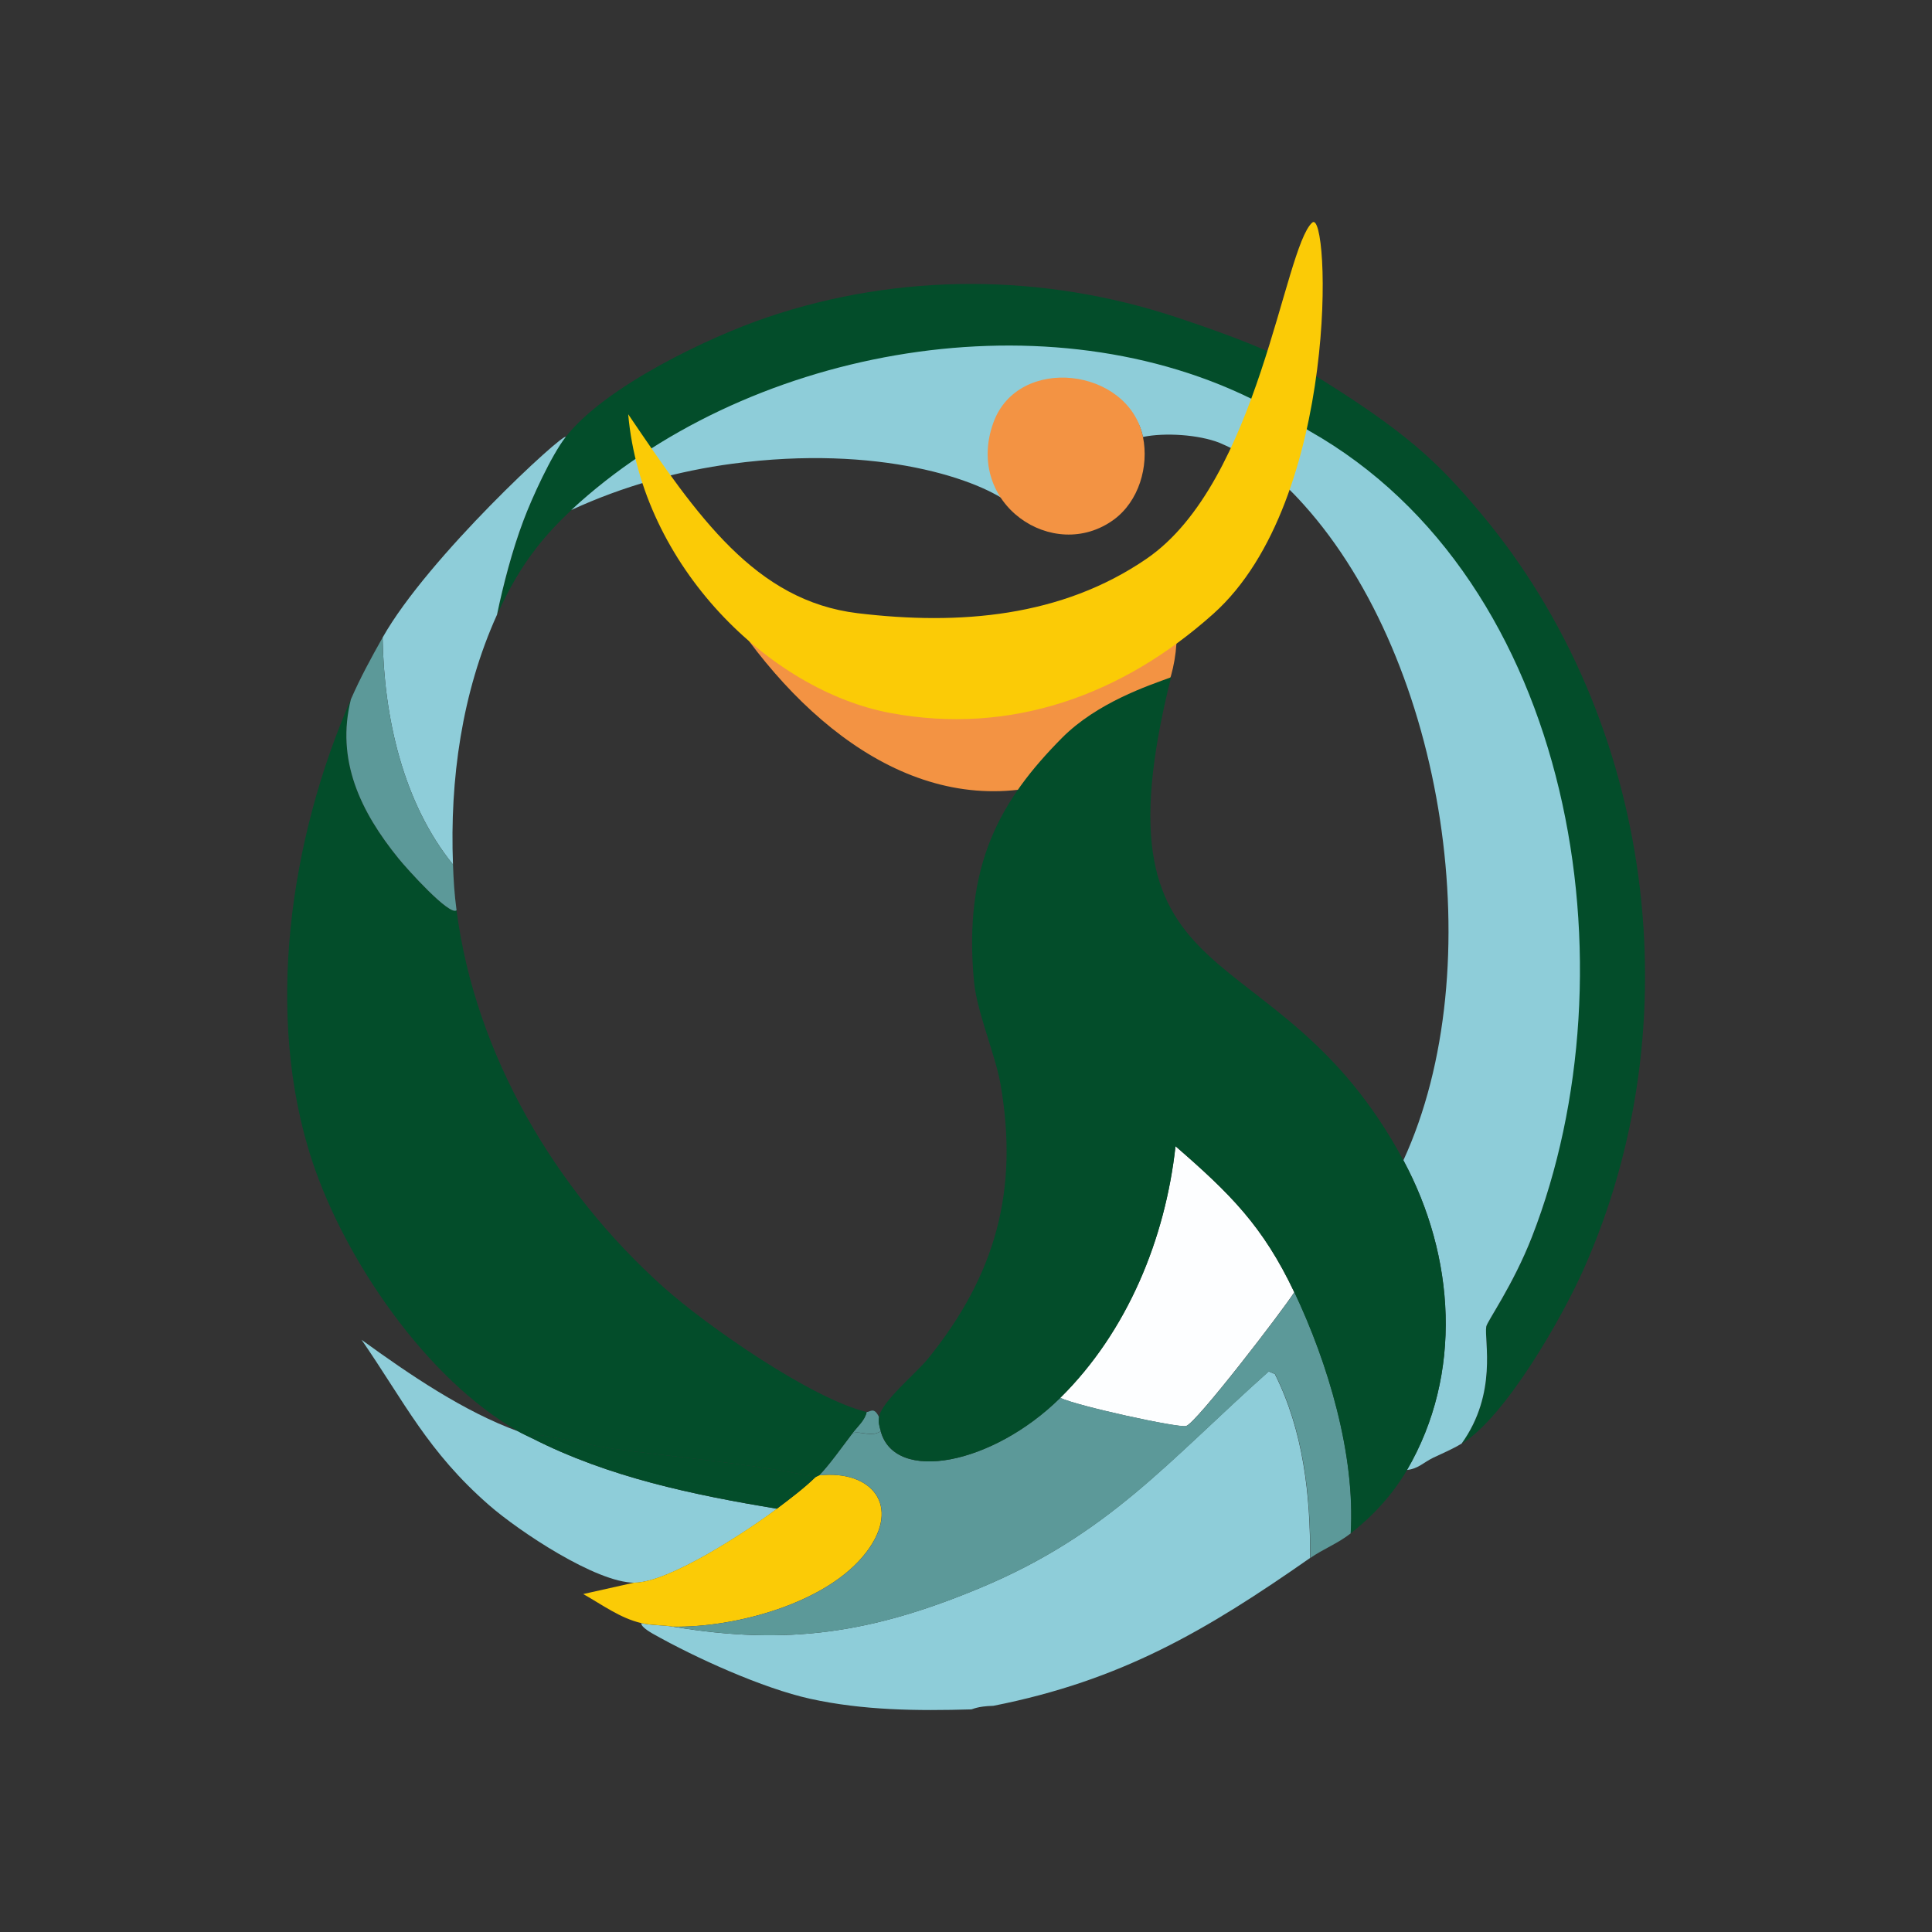 <?xml version="1.0" encoding="UTF-8"?><svg id="b" xmlns="http://www.w3.org/2000/svg" xmlns:xlink="http://www.w3.org/1999/xlink" viewBox="0 0 184.25 184.25"><rect x="0" y="0" width="184.25" height="184.25" fill="#333333" stroke="none"/><defs><style>.e{fill:none;}.e,.f,.g,.h,.i,.j,.k{stroke-width:0px;}.f{fill:#8ecdd9;}.g{fill:#f39343;}.h{fill:#fbcb06;}.i{fill:#fdfeff;}.l{clip-path:url(#d);}.j{fill:#034d2a;}.k{fill:#5c9999;}</style><clipPath id="d"><rect class="e" width="184.25" height="184.25"/></clipPath></defs><g id="c"><g class="l"><path class="g" d="M112.22,59.64c-5.99,7.19-21.35,11.55-40.81,1.47,8.4,11.26,20.45,18.52,33.6,11.71,0,0,7.55-3.58,7.21-13.18"/><path class="f" d="M64.18,155.13c-1.01-.17-2.03-.1-3.02-.34-.06.34.8.84,1.09,1.01,4.09,2.31,10.49,5.21,15.02,6.21,5.05,1.11,10.21,1.16,15.36,1.01.11,0,.55-.3,2.1-.34,12.2-2.41,20.28-7.16,30.21-14.1.04-5.99-.65-12.14-3.36-17.54q-.29-.12-.59-.25c-9.58,8.53-15.21,15.51-27.53,20.65-10.24,4.27-18.3,5.53-29.29,3.69"/><path class="f" d="M34.48,127.77c4.1,5.95,6.31,10.67,12.17,15.78,2.83,2.47,10.18,7.38,13.85,7.39,3.3,0,10.79-4.93,13.6-7.05-7.99-1.33-16.05-3-23.33-6.71-.46-.23-.88-.41-1.34-.67-5.17-1.88-10.32-5.38-14.94-8.73"/><path class="h" d="M78.12,140.69s-.31.14-.34.17c-1.08,1.06-2.48,2.11-3.69,3.02-2.81,2.11-10.3,7.06-13.6,7.05q-2.43.55-4.87,1.09c1.83,1.03,3.52,2.3,5.54,2.77.99.23,2.01.17,3.02.34,5.91.11,14.76-2.23,18.46-7.13,3.33-4.4.5-7.84-4.53-7.3"/><path class="i" d="M101.11,133.31c1.52.76,11.27,2.89,12,2.69.96-.26,9.22-11.03,10.32-12.76-2.99-6.31-6.11-9.4-11.33-13.93-.97,8.83-4.59,17.68-10.99,24"/><path class="k" d="M101.11,133.31c-6.46,6.38-15.76,8.18-17.12,3.19-.97.59-1.72-.03-2.68.17-.88,1.15-2.27,3.11-3.19,4.03,5.03-.54,7.86,2.9,4.53,7.3-3.71,4.9-12.56,7.24-18.46,7.13,10.99,1.84,19.06.58,29.29-3.69,12.31-5.14,17.95-12.11,27.53-20.65l.59.25c2.71,5.4,3.4,11.55,3.36,17.54,1.24-.86,2.61-1.37,3.86-2.35.45-7.5-2.16-16.23-5.37-23-1.1,1.73-9.36,12.5-10.32,12.76-.73.2-10.49-1.92-12-2.69"/><path class="k" d="M82.65,134.65c-.15.78-.83,1.35-1.34,2.01.96-.2,1.71.42,2.69-.17-.13-.49-.24-.8-.17-1.34-.49-1.07-.9-.44-1.17-.5"/><path class="j" d="M125.48,36.02s-.01-.01-.02-.02c0,0,.01.01.02.02M49.92,49.64c.81-2.16,2.66-6.21,4.03-7.97,3.7-4.76,13.54-9.49,19.22-11.41,12.6-4.27,26.34-4.21,39.03,0,8.53,2.83,10.56,4.15,12.55,5.15,9.37,5.74,12.38,8.66,16.49,13.56,16.55,19.76,20.26,48.73,9.74,72.18-2.05,4.58-7.41,13.99-11.58,16.53,3.45-4.81,2.14-9.82,2.35-11.16.07-.48,2.56-3.92,4.36-8.56,9.81-25.17,3.14-61.43-21.37-76.11-.27.53,0,0,0,0-1.5-.78-5.82-2.95-7.42-3.58-19.24-7.61-45.89-3.97-61.01,8.77-4.17,3.51-6.64,6.57-8.9,11.58.58-2.81,1.45-6.15,2.52-8.98"/><path class="f" d="M119.2,37.96c3.34,1.56,5.64,3.12,5.64,3.12,25.32,14.29,31.2,51.37,21.26,76.87-1.81,4.64-4.29,8.08-4.36,8.56-.21,1.34,1.1,6.35-2.35,11.16-.9.55-1.75.89-2.69,1.34-.97.47-1.42,1.05-2.52,1.18,5.36-9.18,4.58-20.39-.34-29.54,8.45-18.35,4.02-47.49-9.52-62.54-2.43-2.71-4.68-4.44-7.99-5.87-2.01-.8-5.25-1-7.33-.57-1.37-6.61-10.13-.02-12.48,6.52-2.96-2.45-12.72-5.82-26.65-3.97-5.25.7-10.45,2.14-15.39,4.42,16.45-15.26,44.46-20.53,64.72-10.68"/><path class="j" d="M49.41,136.5c.46.26.89.44,1.34.67.04-.2.21-.34.42-.33,1.03.04,5.45,1.08,7.39,1.34,6.41.86,12.86,1.37,19.22,2.69.02-.03.31-.14.34-.17.92-.92,2.31-2.88,3.19-4.03.51-.67,1.19-1.24,1.34-2.01-5.22-1.25-15.23-8.19-19.39-11.92-10.26-9.2-17.93-22.13-19.72-35.92-.65.58-4.7-3.92-5.54-4.95-3.6-4.45-5.99-9.35-4.53-15.19-5.81,13.25-8.3,30.14-3.69,44.06,3.12,9.43,10.9,20.81,19.64,25.76"/><path class="f" d="M36.49,60.8c.12,7.6,1.93,15.72,6.71,21.65-.31-8.11.84-16.39,4.2-23.83.58-2.81,1.45-6.15,2.52-8.98.81-2.16,2.66-6.21,4.03-7.97-.21-.42-13.15,11.48-17.46,19.13"/><path class="k" d="M33.47,66.67c-1.46,5.84.93,10.75,4.53,15.19.84,1.04,4.89,5.53,5.54,4.95-.21-1.61-.28-2.76-.34-4.36-4.78-5.93-6.59-14.05-6.71-21.65-1.1,1.95-2.12,3.82-3.02,5.88"/><path class="j" d="M50.76,137.17c7.28,3.71,15.35,5.39,23.33,6.71,1.22-.92,2.61-1.97,3.69-3.02-6.36-1.32-12.81-1.82-19.22-2.69-1.94-.26-6.36-1.3-7.38-1.34-.21,0-.38.13-.42.34"/><path class="j" d="M101.28,70.37c-5.84,5.89-9.45,12.09-8.39,23.25.28,2.91,2.04,6.99,2.52,9.74,1.78,10.17-.47,18.23-6.88,26.18-1.13,1.41-4.51,4.16-4.7,5.62-.07.54.03.85.17,1.34,1.36,4.99,10.66,3.19,17.12-3.19,6.4-6.32,10.02-15.17,10.99-24,5.22,4.53,8.34,7.62,11.33,13.93,3.21,6.77,5.82,15.49,5.37,23,2.14-1.68,3.99-3.69,5.37-6.04,5.36-9.18,4.58-20.39-.34-29.54-12.18-22.7-30.13-14.18-22.16-46.07-2.18.8-7.05,2.41-10.41,5.79"/><path class="g" d="M94.73,40.32c-2.77,7.72,5.74,13.45,11.5,9.23,2.38-1.75,3.35-5.07,2.77-7.89-1.37-6.61-11.92-7.88-14.27-1.34"/><path class="h" d="M59.91,39.51c1.28,14.51,13.55,26.36,25.02,28.49,11.47,2.13,22.07-1.68,30.77-9.45,12.16-10.86,11.12-38.83,9.44-37.32-2.72,2.45-5.08,24.72-15.8,32.06-8.1,5.55-17.81,6.36-27.55,5.19-9.75-1.18-15.25-9.19-21.87-18.96"/></g></g></svg>